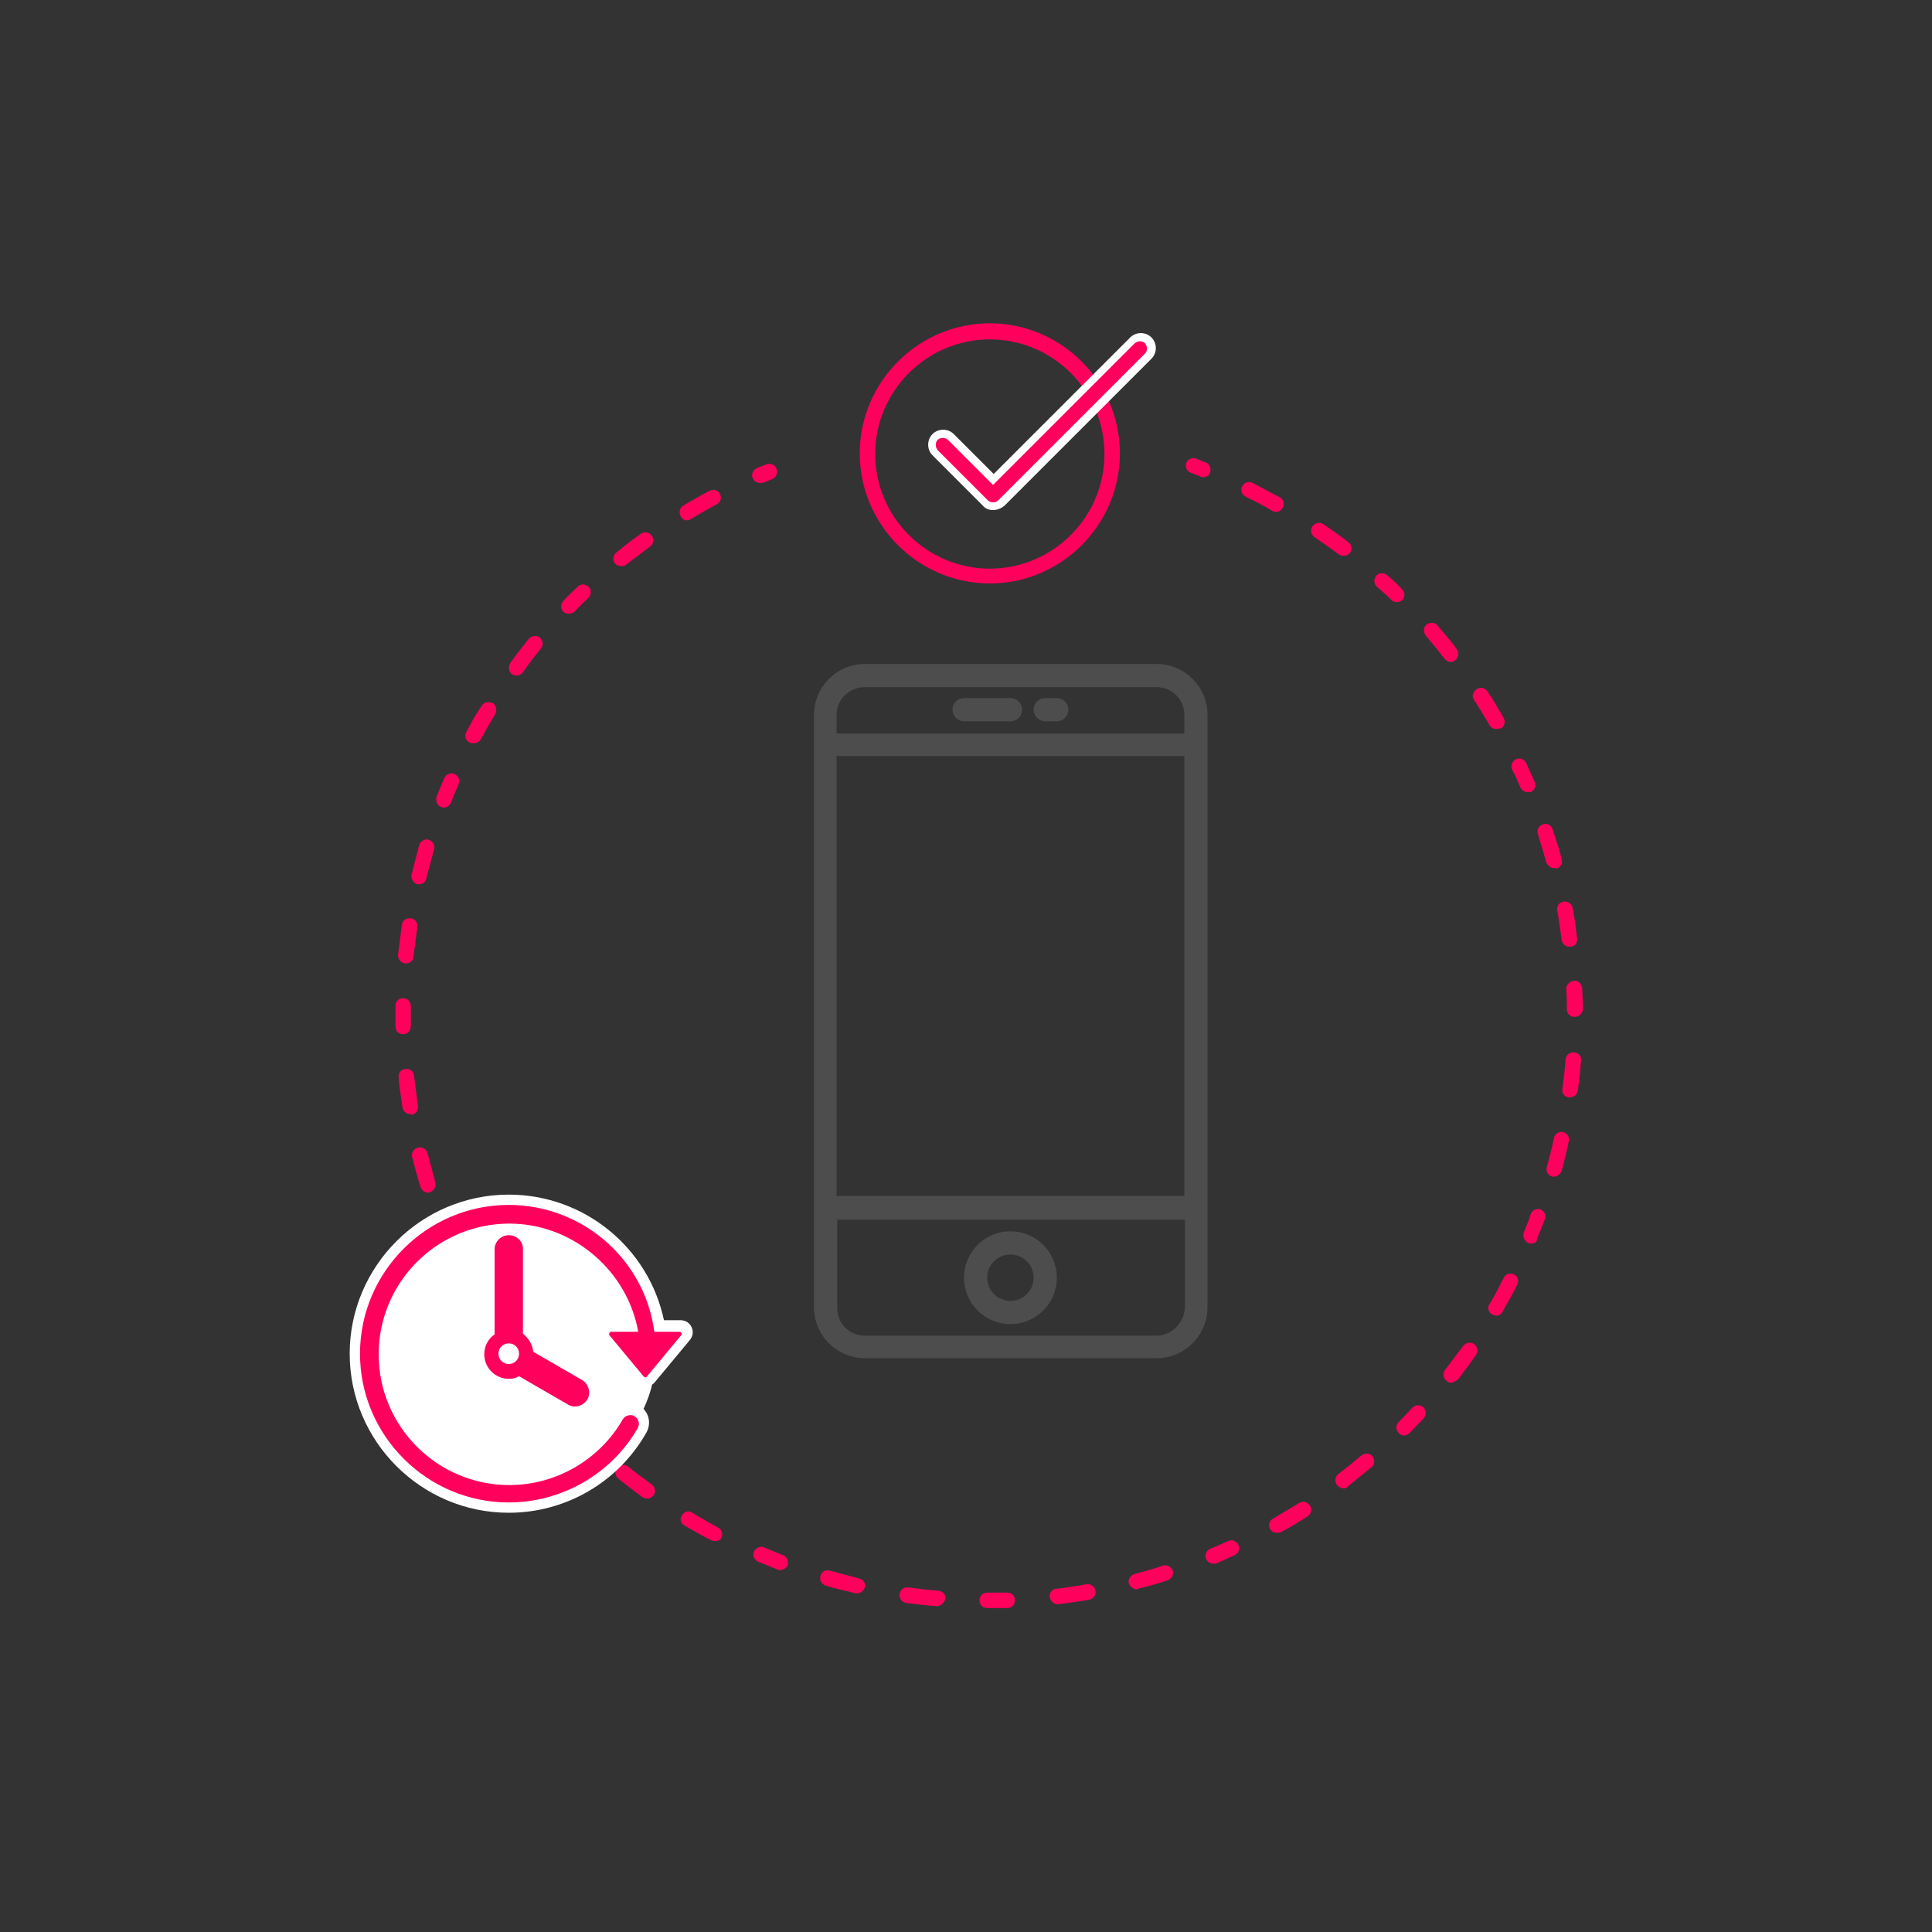 <?xml version="1.0" encoding="utf-8"?>
<!-- Generator: Adobe Illustrator 22.1.0, SVG Export Plug-In . SVG Version: 6.00 Build 0)  -->
<svg version="1.1" id="Layer_1" xmlns="http://www.w3.org/2000/svg" xmlns:xlink="http://www.w3.org/1999/xlink" x="0px" y="0px"
	 viewBox="0 0 300 300" style="enable-background:new 0 0 300 300;" xml:space="preserve">
<rect x="0" y="0" width="300" height="300" fill="#333333" stroke="none"/>
<style type="text/css">
	.st0{fill:#FF005C;}
	.st1{fill:#4D4D4D;}
	.st2{fill:#FFFFFF;}
</style>
<g>
	<g>
		<g>
			<path class="st0" d="M186.8,74.1c-0.1,0-0.3,0-0.4-0.1c-0.5-0.2-1-0.4-1.5-0.6c-0.6-0.2-0.9-0.9-0.7-1.5c0.2-0.6,0.9-0.9,1.5-0.7
				c0.5,0.2,1,0.4,1.5,0.6c0.6,0.2,0.9,0.9,0.7,1.6C187.8,73.8,187.3,74.1,186.8,74.1z"/>
		</g>
		<g>
			<path class="st0" d="M208.6,86.3c-0.3,0-0.5-0.1-0.7-0.2c-1.2-0.9-2.5-1.8-3.8-2.7c-0.5-0.4-0.7-1.1-0.3-1.7
				c0.4-0.5,1.1-0.7,1.7-0.3c1.3,0.9,2.6,1.8,3.9,2.8c0.5,0.4,0.6,1.2,0.2,1.7C209.3,86.2,209,86.3,208.6,86.3z M198.1,79.5
				c-0.2,0-0.4-0.1-0.6-0.2c-1.3-0.8-2.7-1.5-4.1-2.2c-0.6-0.3-0.8-1-0.5-1.6c0.3-0.6,1-0.8,1.6-0.5c1.4,0.7,2.8,1.5,4.2,2.2
				c0.6,0.3,0.8,1.1,0.5,1.6C199,79.2,198.6,79.5,198.1,79.5z"/>
		</g>
		<g>
			<path class="st0" d="M153.6,249.7h-0.3c-0.7,0-1.2-0.5-1.2-1.2s0.5-1.2,1.2-1.2h0.3c0.9,0,1.9,0,2.8,0c0.7,0,1.2,0.5,1.2,1.2
				c0,0.7-0.5,1.2-1.2,1.2C155.5,249.7,154.5,249.7,153.6,249.7z M145.5,249.4c0,0-0.1,0-0.1,0c-1.6-0.1-3.2-0.3-4.7-0.5
				c-0.7-0.1-1.1-0.7-1-1.4c0.1-0.7,0.7-1.1,1.4-1c1.5,0.2,3.1,0.4,4.6,0.5c0.7,0.1,1.2,0.6,1.1,1.3
				C146.6,248.9,146.1,249.4,145.5,249.4z M164.2,249.1c-0.6,0-1.1-0.5-1.2-1.1c-0.1-0.7,0.4-1.3,1.1-1.3c1.5-0.2,3.1-0.4,4.6-0.7
				c0.6-0.1,1.3,0.3,1.4,1c0.1,0.7-0.3,1.3-1,1.4c-1.6,0.3-3.2,0.5-4.7,0.7C164.3,249.1,164.2,249.1,164.2,249.1z M133.1,247.4
				c-0.1,0-0.2,0-0.3,0c-1.5-0.4-3.1-0.7-4.6-1.2c-0.6-0.2-1-0.8-0.8-1.5s0.8-1,1.5-0.8c1.5,0.4,3,0.8,4.5,1.2
				c0.6,0.1,1.1,0.8,0.9,1.4C134.1,247,133.7,247.4,133.1,247.4z M176.5,246.8c-0.5,0-1-0.4-1.2-0.9c-0.2-0.6,0.2-1.3,0.9-1.5
				c1.5-0.4,3-0.8,4.4-1.3c0.6-0.2,1.3,0.2,1.5,0.8c0.2,0.6-0.2,1.3-0.8,1.5c-1.5,0.5-3,0.9-4.6,1.3
				C176.7,246.8,176.6,246.8,176.5,246.8z M121.1,243.8c-0.1,0-0.3,0-0.4-0.1c-1-0.4-2-0.8-3-1.2c-0.6-0.3-0.9-1-0.6-1.6
				c0.3-0.6,1-0.9,1.6-0.6c1,0.4,1.9,0.8,2.9,1.2c0.6,0.2,0.9,0.9,0.7,1.6C122.1,243.5,121.6,243.8,121.1,243.8z M188.4,242.8
				c-0.5,0-0.9-0.3-1.1-0.7c-0.3-0.6,0-1.3,0.6-1.6c1-0.4,1.9-0.8,2.8-1.2c0.6-0.3,1.3,0,1.6,0.6s0,1.3-0.6,1.6
				c-1,0.4-1.9,0.9-2.9,1.3C188.7,242.8,188.5,242.8,188.4,242.8z M111.1,239.3c-0.2,0-0.4,0-0.6-0.1c-1.4-0.7-2.8-1.5-4.2-2.3
				c-0.6-0.3-0.8-1.1-0.4-1.6c0.3-0.6,1.1-0.8,1.6-0.4c1.3,0.8,2.7,1.6,4,2.3c0.6,0.3,0.8,1,0.5,1.6
				C112,239,111.6,239.3,111.1,239.3z M198.2,238c-0.4,0-0.8-0.2-1-0.6c-0.3-0.6-0.1-1.3,0.5-1.6c1.3-0.8,2.7-1.6,4-2.4
				c0.6-0.4,1.3-0.2,1.7,0.4c0.4,0.6,0.2,1.3-0.4,1.7c-1.3,0.8-2.7,1.7-4.1,2.4C198.6,238,198.4,238,198.2,238z M100.5,232.7
				c-0.2,0-0.5-0.1-0.7-0.2c-1.3-0.9-2.5-1.9-3.8-2.9c-0.5-0.4-0.6-1.2-0.2-1.7c0.4-0.5,1.2-0.6,1.7-0.2c1.2,1,2.5,1.9,3.7,2.8
				c0.5,0.4,0.7,1.1,0.3,1.7C101.2,232.5,100.9,232.7,100.5,232.7z M208.6,231.1c-0.4,0-0.7-0.2-1-0.5c-0.4-0.5-0.3-1.3,0.2-1.7
				c1.2-0.9,2.4-1.9,3.6-2.9c0.5-0.4,1.3-0.4,1.7,0.1c0.4,0.5,0.4,1.3-0.1,1.7c-1.2,1-2.5,2-3.7,3
				C209.1,231.1,208.9,231.1,208.6,231.1z M90.9,224.7c-0.3,0-0.6-0.1-0.8-0.3c-0.8-0.7-1.5-1.5-2.3-2.2c-0.5-0.5-0.5-1.2,0-1.7
				c0.5-0.5,1.2-0.5,1.7,0c0.7,0.7,1.5,1.5,2.2,2.2c0.5,0.5,0.5,1.2,0,1.7C91.5,224.6,91.2,224.7,90.9,224.7z M218,222.9
				c-0.3,0-0.6-0.1-0.8-0.4c-0.5-0.5-0.5-1.2,0-1.7c0.7-0.7,1.4-1.5,2.1-2.2c0.5-0.5,1.2-0.5,1.7-0.1c0.5,0.5,0.5,1.2,0.1,1.7
				c-0.7,0.8-1.5,1.5-2.2,2.3C218.6,222.8,218.3,222.9,218,222.9z M83.4,216.7c-0.3,0-0.7-0.1-0.9-0.4c-1-1.2-2-2.5-2.9-3.7
				c-0.4-0.5-0.3-1.3,0.2-1.7c0.5-0.4,1.3-0.3,1.7,0.2c0.9,1.2,1.9,2.4,2.9,3.6c0.4,0.5,0.4,1.3-0.2,1.7
				C83.9,216.6,83.7,216.7,83.4,216.7z M225.3,214.7c-0.3,0-0.5-0.1-0.7-0.3c-0.5-0.4-0.6-1.2-0.2-1.7c0.9-1.2,1.9-2.5,2.8-3.7
				c0.4-0.5,1.1-0.7,1.7-0.3c0.5,0.4,0.7,1.1,0.3,1.7c-0.9,1.3-1.9,2.6-2.8,3.8C226,214.5,225.6,214.7,225.3,214.7z M76.1,206.5
				c-0.4,0-0.8-0.2-1-0.6c-0.8-1.3-1.6-2.7-2.4-4.1c-0.3-0.6-0.1-1.3,0.5-1.6c0.6-0.3,1.3-0.1,1.6,0.5c0.7,1.4,1.5,2.7,2.3,4
				c0.3,0.6,0.2,1.3-0.4,1.7C76.5,206.5,76.3,206.5,76.1,206.5z M232.3,204.3c-0.2,0-0.4-0.1-0.6-0.2c-0.6-0.3-0.8-1.1-0.4-1.6
				c0.8-1.3,1.5-2.7,2.2-4.1c0.3-0.6,1-0.8,1.6-0.5c0.6,0.3,0.8,1,0.5,1.6c-0.7,1.4-1.5,2.8-2.3,4.2
				C233.1,204.1,232.7,204.3,232.3,204.3z M70.3,195.5c-0.5,0-0.9-0.3-1.1-0.7c-0.4-1-0.8-1.9-1.2-2.9c-0.2-0.6,0.1-1.3,0.7-1.6
				c0.6-0.2,1.3,0.1,1.6,0.7c0.4,1,0.8,1.9,1.2,2.8c0.3,0.6,0,1.3-0.6,1.6C70.6,195.4,70.4,195.5,70.3,195.5z M237.8,193.1
				c-0.2,0-0.3,0-0.5-0.1c-0.6-0.3-0.9-1-0.7-1.6c0.4-1,0.8-1.9,1.1-2.9c0.2-0.6,0.9-0.9,1.5-0.7c0.6,0.2,0.9,0.9,0.7,1.5
				c-0.4,1-0.8,2-1.2,3C238.7,192.8,238.3,193.1,237.8,193.1z M66.5,185.2c-0.5,0-1-0.3-1.2-0.9c-0.5-1.5-0.9-3.1-1.3-4.6
				c-0.2-0.6,0.2-1.3,0.9-1.5c0.6-0.2,1.3,0.2,1.5,0.9c0.4,1.5,0.8,3,1.2,4.5c0.2,0.6-0.2,1.3-0.8,1.5
				C66.7,185.2,66.6,185.2,66.5,185.2z M241.3,182.7c-0.1,0-0.2,0-0.3,0c-0.6-0.2-1-0.8-0.8-1.5c0.4-1.5,0.8-3,1.1-4.5
				c0.1-0.6,0.8-1.1,1.4-0.9c0.6,0.1,1.1,0.8,0.9,1.4c-0.3,1.6-0.7,3.1-1.1,4.6C242.3,182.3,241.8,182.7,241.3,182.7z M63.7,173
				c-0.6,0-1.1-0.4-1.2-1c-0.2-1.6-0.5-3.1-0.6-4.7c-0.1-0.7,0.4-1.3,1.1-1.3c0.7-0.1,1.3,0.4,1.3,1.1c0.2,1.5,0.4,3.1,0.6,4.6
				c0.1,0.7-0.3,1.3-1,1.4C63.8,173,63.7,173,63.7,173z M243.8,170.4c-0.1,0-0.1,0-0.2,0c-0.7-0.1-1.1-0.7-1-1.3
				c0.2-1.5,0.4-3.1,0.5-4.6c0.1-0.7,0.6-1.1,1.3-1.1c0.7,0.1,1.2,0.6,1.1,1.3c-0.1,1.6-0.3,3.2-0.5,4.7
				C244.9,170,244.3,170.4,243.8,170.4z M62.6,160.6c-0.7,0-1.2-0.5-1.2-1.2c0-0.6,0-1.2,0-1.8c0-0.5,0-0.9,0-1.4
				c0-0.7,0.5-1.2,1.2-1.2c0,0,0,0,0,0c0.7,0,1.2,0.6,1.2,1.2c0,0.4,0,0.9,0,1.3c0,0.6,0,1.2,0,1.8C63.8,160,63.3,160.6,62.6,160.6
				C62.6,160.6,62.6,160.6,62.6,160.6z M244.5,157.9c-0.7,0-1.2-0.5-1.2-1.2c0-1,0-2.1-0.1-3.1c0-0.7,0.5-1.2,1.2-1.3
				c0.7-0.1,1.2,0.5,1.3,1.2c0,1.1,0.1,2.1,0.1,3.2C245.7,157.4,245.2,157.9,244.5,157.9C244.5,157.9,244.5,157.9,244.5,157.9z
				 M63,149.6c0,0-0.1,0-0.1,0c-0.7-0.1-1.1-0.7-1.1-1.3c0.2-1.6,0.4-3.2,0.6-4.7c0.1-0.7,0.7-1.1,1.4-1c0.7,0.1,1.1,0.7,1,1.4
				c-0.2,1.5-0.4,3.1-0.6,4.6C64.2,149.2,63.6,149.6,63,149.6z M243.7,147c-0.6,0-1.1-0.4-1.2-1c-0.2-1.5-0.4-3.1-0.7-4.6
				c-0.1-0.7,0.3-1.3,1-1.4c0.6-0.1,1.3,0.3,1.4,1c0.3,1.5,0.5,3.1,0.7,4.7c0.1,0.7-0.4,1.3-1,1.3C243.8,147,243.8,147,243.7,147z
				 M65.1,137.3c-0.1,0-0.2,0-0.3,0c-0.6-0.2-1-0.8-0.9-1.5c0.4-1.5,0.8-3.1,1.2-4.6c0.2-0.6,0.9-1,1.5-0.8c0.6,0.2,1,0.9,0.8,1.5
				c-0.4,1.5-0.8,3-1.2,4.5C66.1,136.9,65.7,137.3,65.1,137.3z M241.3,134.8c-0.5,0-1-0.4-1.2-0.9c-0.4-1.5-0.9-3-1.3-4.4
				c-0.2-0.6,0.1-1.3,0.8-1.5c0.6-0.2,1.3,0.1,1.5,0.8c0.5,1.5,1,3,1.4,4.6c0.2,0.6-0.2,1.3-0.8,1.5
				C241.5,134.7,241.4,134.8,241.3,134.8z M68.9,125.4c-0.1,0-0.3,0-0.4-0.1c-0.6-0.2-0.9-0.9-0.7-1.6c0.4-1,0.8-2,1.2-2.9
				c0.3-0.6,1-0.9,1.6-0.6c0.6,0.3,0.9,1,0.6,1.6c-0.4,0.9-0.8,1.9-1.2,2.9C69.8,125.1,69.4,125.4,68.9,125.4z M237.2,123
				c-0.5,0-0.9-0.3-1.1-0.7c-0.4-0.9-0.8-1.9-1.3-2.8c-0.3-0.6,0-1.3,0.6-1.6c0.6-0.3,1.3,0,1.6,0.6c0.4,1,0.9,1.9,1.3,2.9
				c0.3,0.6,0,1.3-0.6,1.6C237.5,122.9,237.3,123,237.2,123z M73.5,115.4c-0.2,0-0.4,0-0.6-0.1c-0.6-0.3-0.8-1-0.5-1.6
				c0.7-1.4,1.5-2.8,2.4-4.1c0.3-0.6,1.1-0.7,1.7-0.4c0.6,0.3,0.7,1.1,0.4,1.7c-0.8,1.3-1.6,2.7-2.3,4
				C74.4,115.2,74,115.4,73.5,115.4z M232.3,113.2c-0.4,0-0.8-0.2-1-0.6c-0.8-1.3-1.6-2.7-2.4-3.9c-0.4-0.6-0.2-1.3,0.4-1.7
				c0.6-0.4,1.3-0.2,1.7,0.4c0.9,1.3,1.7,2.7,2.5,4.1c0.3,0.6,0.1,1.3-0.4,1.6C232.7,113.1,232.5,113.2,232.3,113.2z M80.2,104.9
				c-0.2,0-0.5-0.1-0.7-0.2c-0.5-0.4-0.6-1.1-0.3-1.7c0.9-1.3,1.9-2.5,2.9-3.8c0.4-0.5,1.2-0.6,1.7-0.2c0.5,0.4,0.6,1.2,0.2,1.7
				c-1,1.2-1.9,2.4-2.8,3.7C81,104.7,80.6,104.9,80.2,104.9z M225.3,102.8c-0.4,0-0.7-0.2-1-0.5c-0.9-1.2-1.9-2.4-2.9-3.6
				c-0.4-0.5-0.4-1.3,0.1-1.7c0.5-0.4,1.3-0.4,1.7,0.1c1,1.2,2.1,2.4,3,3.7c0.4,0.5,0.3,1.3-0.2,1.7
				C225.8,102.7,225.5,102.8,225.3,102.8z M88.3,95.3c-0.3,0-0.6-0.1-0.8-0.3c-0.5-0.5-0.5-1.2,0-1.7c0.7-0.8,1.5-1.5,2.2-2.2
				c0.5-0.5,1.2-0.4,1.7,0c0.5,0.5,0.4,1.2,0,1.7c-0.7,0.7-1.5,1.4-2.2,2.2C89,95.2,88.6,95.3,88.3,95.3z M216.9,93.5
				c-0.3,0-0.6-0.1-0.8-0.3c-0.7-0.7-1.5-1.4-2.3-2.1c-0.5-0.4-0.5-1.2-0.1-1.7c0.4-0.5,1.2-0.5,1.7-0.1c0.8,0.7,1.6,1.4,2.3,2.2
				c0.5,0.5,0.5,1.2,0,1.7C217.5,93.4,217.2,93.5,216.9,93.5z M96.4,87.9c-0.4,0-0.7-0.2-0.9-0.4c-0.4-0.5-0.3-1.3,0.2-1.7
				c1.2-1,2.5-2,3.8-2.9c0.5-0.4,1.3-0.3,1.7,0.3c0.4,0.5,0.3,1.3-0.3,1.7c-1.2,0.9-2.5,1.9-3.7,2.8C97,87.9,96.7,87.9,96.4,87.9z
				 M106.7,80.8c-0.4,0-0.8-0.2-1-0.6c-0.3-0.6-0.2-1.3,0.4-1.7c1.4-0.8,2.7-1.6,4.1-2.3c0.6-0.3,1.3-0.1,1.6,0.5
				c0.3,0.6,0.1,1.3-0.5,1.6c-1.3,0.7-2.7,1.5-4,2.3C107.1,80.7,106.9,80.8,106.7,80.8z"/>
		</g>
		<g>
			<path class="st0" d="M118,75c-0.5,0-0.9-0.3-1.1-0.7c-0.3-0.6,0-1.3,0.6-1.6c0.5-0.2,1-0.4,1.5-0.6c0.6-0.2,1.3,0,1.6,0.7
				c0.2,0.6,0,1.3-0.7,1.6c-0.5,0.2-1,0.4-1.5,0.6C118.4,74.9,118.2,75,118,75z"/>
		</g>
	</g>
	<g>
		<g>
			<path class="st1" d="M179.6,103.1h-45.3c-4.4,0-7.9,3.6-7.9,7.9V203c0,4.4,3.6,7.9,7.9,7.9h45.3c4.4,0,7.9-3.6,7.9-7.9V111
				C187.5,106.6,183.9,103.1,179.6,103.1z M129.9,117.4h54v68.3h-54V117.4z M134.3,106.7h45.3c2.4,0,4.3,1.9,4.3,4.3v2.9h-54V111
				C129.9,108.6,131.9,106.7,134.3,106.7z M179.6,207.4h-45.3c-2.4,0-4.3-1.9-4.3-4.3v-13.7h54V203
				C183.9,205.4,181.9,207.4,179.6,207.4z"/>
		</g>
		<g>
			<path class="st1" d="M156.9,191.2c-4,0-7.2,3.2-7.2,7.2s3.2,7.2,7.2,7.2s7.2-3.2,7.2-7.2S160.9,191.2,156.9,191.2z M156.9,202
				c-2,0-3.6-1.6-3.6-3.6s1.6-3.6,3.6-3.6s3.6,1.6,3.6,3.6S158.9,202,156.9,202z"/>
		</g>
		<g>
			<path class="st1" d="M149.7,112h7.2c1,0,1.8-0.8,1.8-1.8c0-1-0.8-1.8-1.8-1.8h-7.2c-1,0-1.8,0.8-1.8,1.8
				C147.9,111.2,148.7,112,149.7,112z"/>
		</g>
		<g>
			<path class="st1" d="M162.3,112h1.8c1,0,1.8-0.8,1.8-1.8c0-1-0.8-1.8-1.8-1.8h-1.8c-1,0-1.8,0.8-1.8,1.8
				C160.5,111.2,161.3,112,162.3,112z"/>
		</g>
	</g>
	<g>
		<g>
			<path class="st0" d="M153.7,90.6c-11.1,0-20.2-9.1-20.2-20.2s9.1-20.2,20.2-20.2c11.1,0,20.2,9.1,20.2,20.2
				S164.8,90.6,153.7,90.6z M153.7,52.7c-9.8,0-17.8,8-17.8,17.8s8,17.8,17.8,17.8c9.8,0,17.8-8,17.8-17.8S163.5,52.7,153.7,52.7z"
				/>
		</g>
		<g>
			<path class="st0" d="M178.2,52.9c-0.7-0.7-1.7-0.7-2.4,0l-21.6,21.6l-6.6-6.6c-0.7-0.7-1.7-0.7-2.4,0c-0.7,0.7-0.7,1.7,0,2.4
				l7.8,7.8c0.3,0.3,0.8,0.5,1.2,0.5c0.4,0,0.9-0.2,1.2-0.5l22.8-22.8C178.9,54.6,178.9,53.5,178.2,52.9z"/>
			<path class="st2" d="M154.2,79.2c-0.6,0-1.2-0.2-1.6-0.7l-7.8-7.8c-0.9-0.9-0.9-2.4,0-3.3c0.9-0.9,2.4-0.9,3.3,0l6.2,6.2
				l21.2-21.2c0.9-0.9,2.4-0.9,3.3,0c0.9,0.9,0.9,2.4,0,3.3l-22.8,22.8C155.4,79,154.8,79.2,154.2,79.2z M146.4,68
				c-0.3,0-0.6,0.1-0.8,0.3c-0.4,0.4-0.4,1.1,0,1.6l7.8,7.8c0.4,0.4,1.2,0.4,1.6,0l22.8-22.8c0.4-0.4,0.4-1.1,0-1.6
				c-0.4-0.4-1.1-0.4-1.6,0l-22,22l-7-7C147,68.1,146.7,68,146.4,68z"/>
		</g>
	</g>
	<g>
		<g>
			<ellipse class="st2" cx="79.5" cy="210.5" rx="22.3" ry="20.6"/>
		</g>
		<g>
			<g id="Layer_1_65_">
				<g>
					<g>
						<path class="st0" d="M106.7,206.5c-0.2-0.4-0.6-0.6-1-0.6h-3.2c-2-11.1-11.8-19.5-23.5-19.5c-13.2,0-23.9,10.7-23.9,23.9
							c0,13.2,10.7,23.9,23.9,23.9c8.5,0,16.4-4.6,20.7-11.9c0.6-1,0.2-2.4-0.8-3c-1-0.6-2.4-0.2-3,0.8c-3.5,6-10,9.8-16.9,9.8
							c-10.8,0-19.5-8.8-19.5-19.5c0-10.8,8.8-19.5,19.5-19.5c9.3,0,17.1,6.5,19,15.2h-3.2c-0.4,0-0.8,0.2-1,0.6
							c-0.2,0.4-0.1,0.8,0.1,1.2l5.4,6.5c0.2,0.2,0.5,0.4,0.8,0.4c0.3,0,0.6-0.1,0.8-0.4l5.4-6.5
							C106.8,207.3,106.8,206.9,106.7,206.5z"/>
						<path class="st2" d="M79,234.9c-13.6,0-24.7-11.1-24.7-24.7s11.1-24.7,24.7-24.7c11.7,0,21.7,8.2,24.1,19.5h2.6
							c0.7,0,1.4,0.4,1.7,1.1l0,0c0.3,0.7,0.2,1.4-0.3,2l-5.4,6.5c-0.7,0.9-2.2,0.9-2.9,0l-5.4-6.5c-0.5-0.6-0.6-1.3-0.3-2
							c0.3-0.7,1-1.1,1.7-1.1H97c-2.3-7.9-9.7-13.6-18-13.6c-10.3,0-18.7,8.4-18.7,18.7c0,10.3,8.4,18.7,18.7,18.7
							c6.7,0,12.9-3.6,16.2-9.4c0.4-0.7,1-1.2,1.8-1.4c0.8-0.2,1.6-0.1,2.3,0.3c1.4,0.8,1.9,2.6,1.1,4.1
							C96,230.2,87.8,234.9,79,234.9z M79,187.1c-12.7,0-23.1,10.4-23.1,23.1c0,12.7,10.4,23.1,23.1,23.1c8.2,0,15.9-4.4,20-11.5
							c0.4-0.7,0.2-1.5-0.5-1.9c-0.3-0.2-0.7-0.2-1-0.1c-0.4,0.1-0.6,0.3-0.8,0.6c-3.6,6.3-10.4,10.2-17.6,10.2
							c-11.2,0-20.3-9.1-20.3-20.3c0-11.2,9.1-20.3,20.3-20.3c9.4,0,17.7,6.7,19.8,15.8l0.2,1h-4.2c-0.1,0-0.2,0.1-0.3,0.2
							c0,0.1,0,0.2,0,0.3l5.4,6.5c0.1,0.1,0.3,0.1,0.4,0l5.4-6.5c0.1-0.1,0.1-0.2,0-0.3c0-0.1-0.1-0.2-0.3-0.2h-3.9l-0.1-0.7
							C99.7,195.1,90.1,187.1,79,187.1z"/>
					</g>
					<g>
						<path class="st0" d="M79,191.8c-1.2,0-2.2,1-2.2,2.2v13.2c-1,0.7-1.6,1.8-1.6,3.1c0,2.1,1.7,3.8,3.8,3.8
							c0.6,0,1.1-0.1,1.6-0.4l7.6,4.4c0.3,0.2,0.7,0.3,1.1,0.3c0.7,0,1.5-0.4,1.9-1.1c0.6-1,0.2-2.4-0.8-3l-7.6-4.4
							c-0.1-1.1-0.7-2.1-1.6-2.8v-13.2C81.2,192.7,80.2,191.8,79,191.8z M79,211.8c-0.9,0-1.6-0.7-1.6-1.6c0-0.9,0.7-1.6,1.6-1.6
							c0.9,0,1.6,0.7,1.6,1.6C80.6,211.1,79.9,211.8,79,211.8z"/>
					</g>
				</g>
			</g>
		</g>
	</g>
</g>
</svg>
